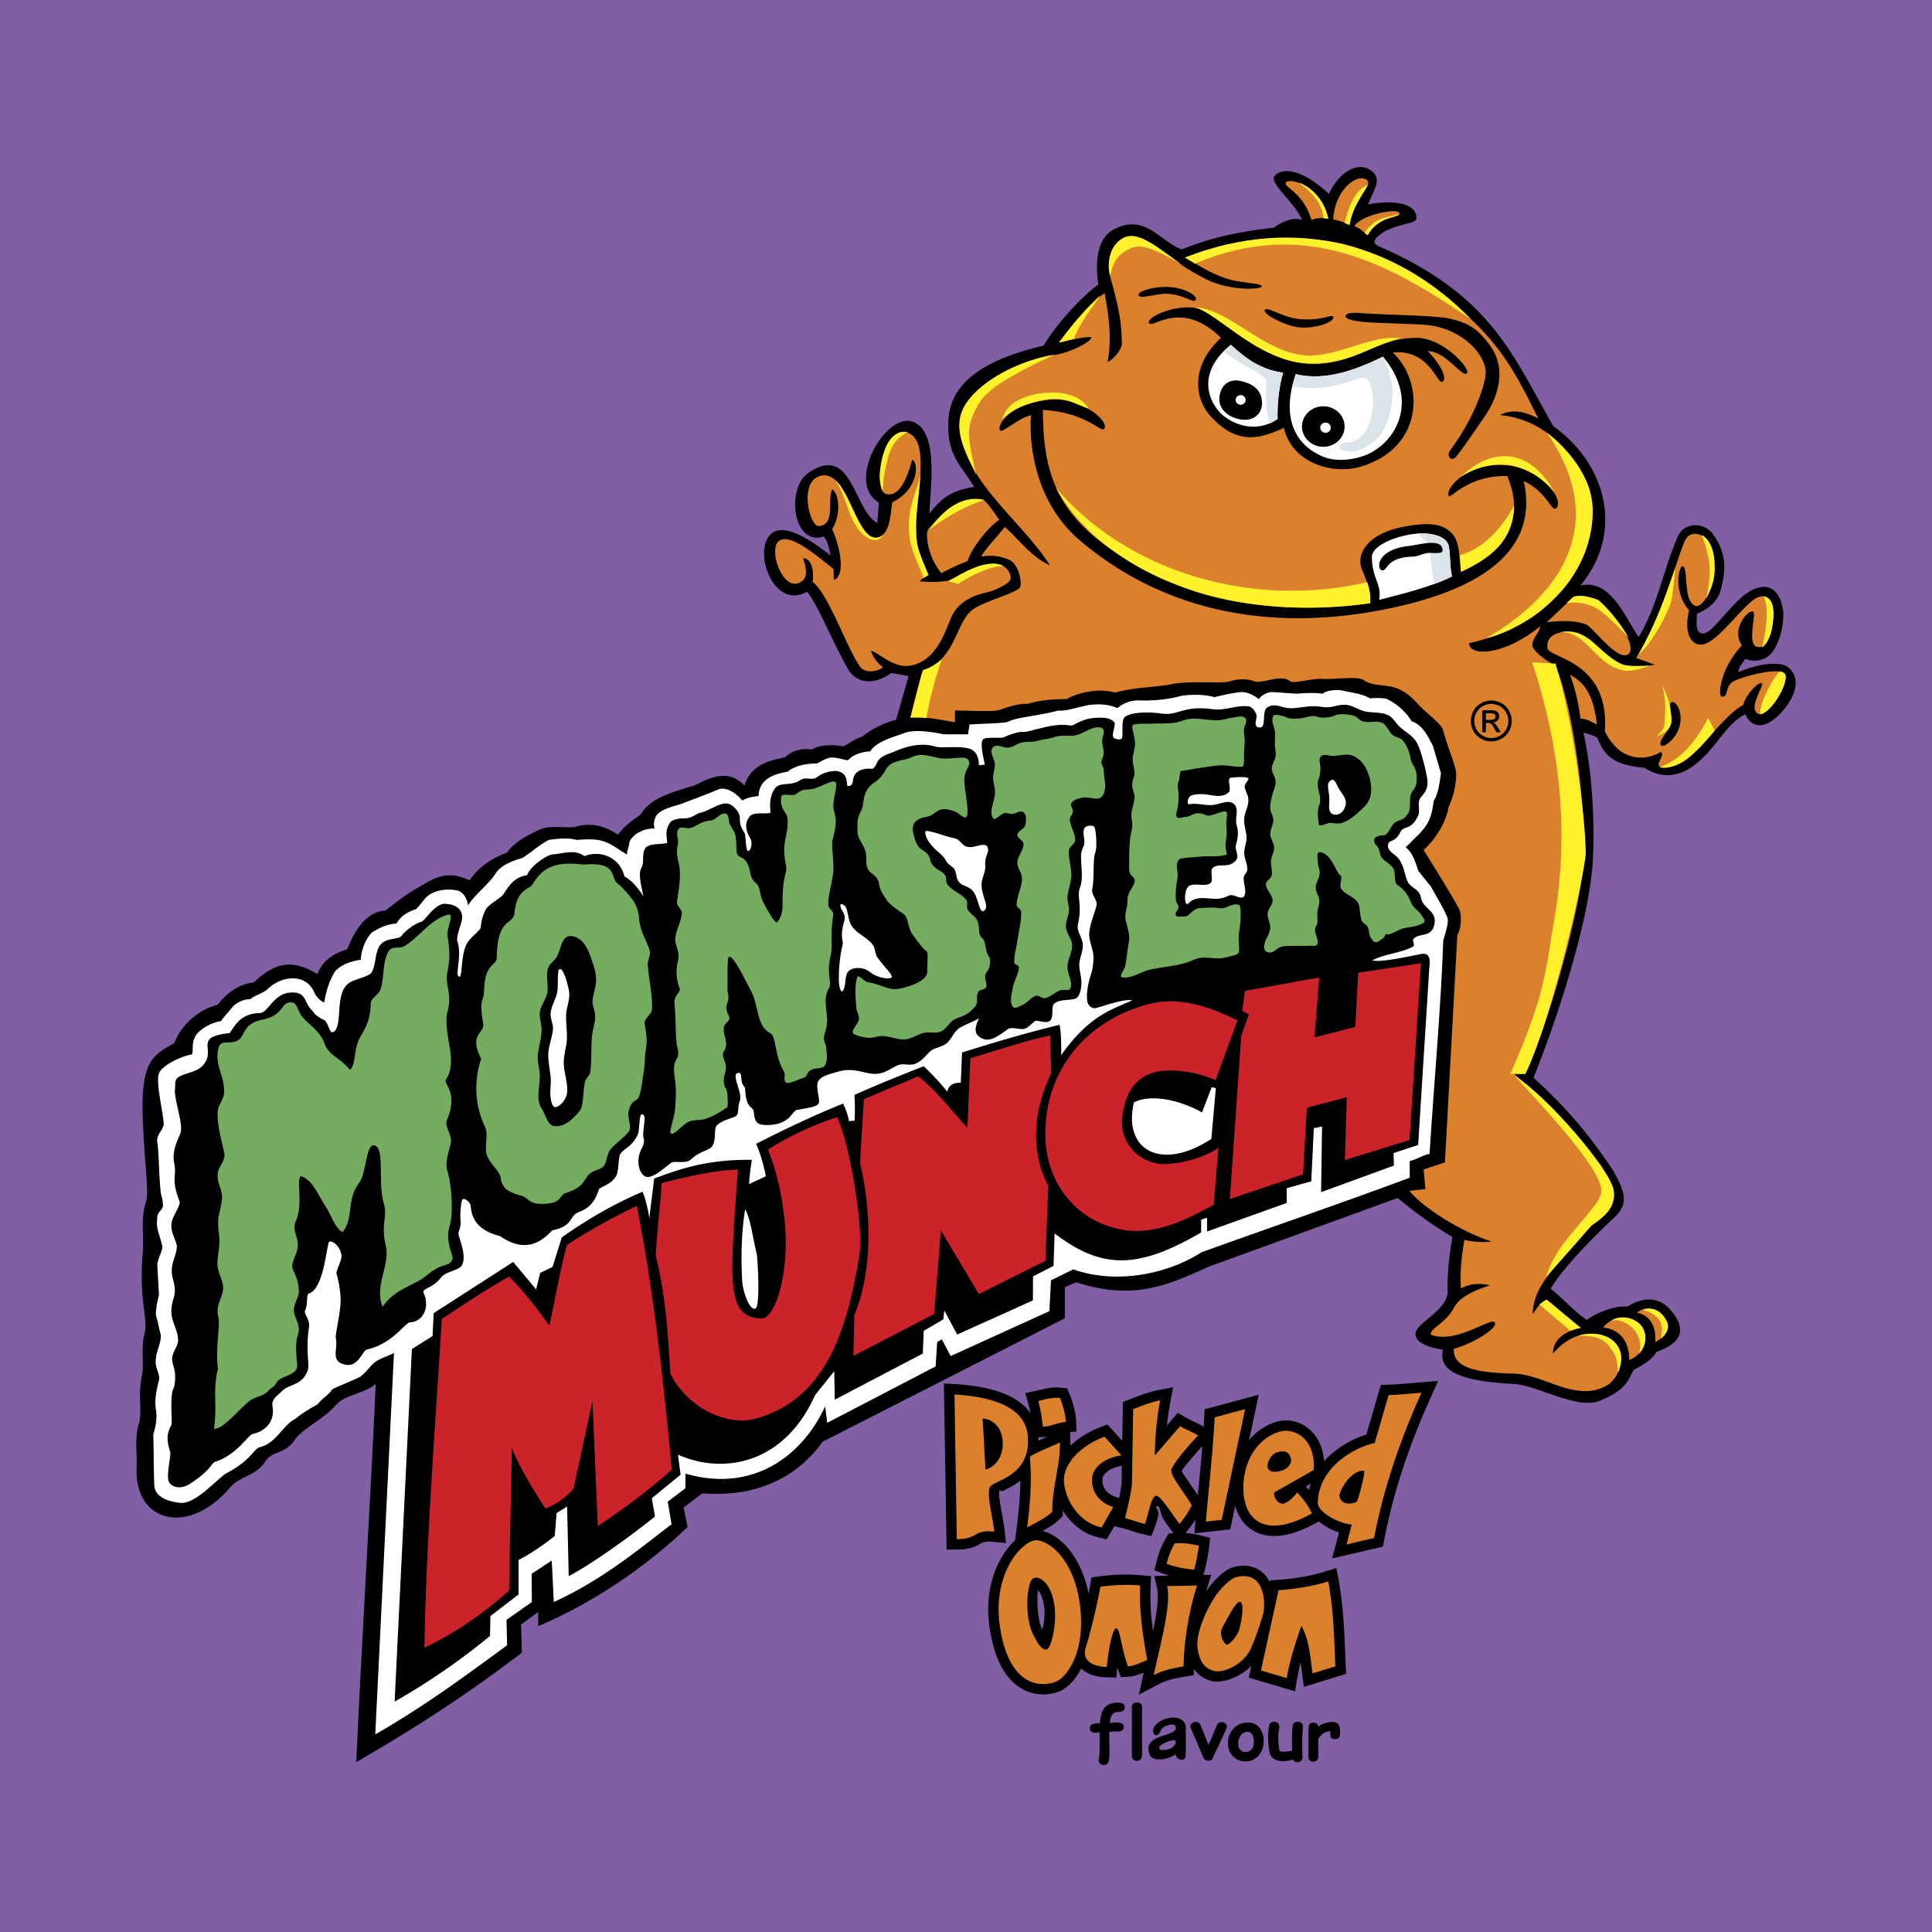 <svg xmlns="http://www.w3.org/2000/svg" width="2500" height="2500" viewBox="0 0 192.756 192.756"><path fill-rule="evenodd" clip-rule="evenodd" fill="#805fa4" d="M0 0h192.756v192.756H0V0z"/><path d="M130.787 148.013l-.502.285c.107.123.213.244.312.365a6.67 6.67 0 0 1 .168-.59l.022-.06zm-10.83-3.733a11.07 11.07 0 0 0-.129.141c-.207.224-.365.398-.469.518-.697.803-1.389 1.641-1.467 1.816-.004.066.486.776.988 1.503.215.314.434.63.629.933.029-.306.061-.62.09-.936.126-1.315.251-2.631.358-3.975zm-8.029 1.963a3.56 3.56 0 0 0-.91.262c-.607.268-.988.655-1.023 1.022v.004l-.002.014h-.002a2.052 2.052 0 0 0 .055.606c.137.504.549.975 1.33 1.216l.279.087c.166-.771.281-1.469.254-1.901v-.08l.019-1.23zm-8.338-2.853c.006.117.01.232.012.346.299-.138.604-.271.881-.391a3.653 3.653 0 0 1-.402.033l-.491.012zm.394 19.18c.221-.761.256-1.314.215-2.1-.107-.903-.359-1.488-.635-1.821-.102.53-.094 1.572.045 2.567.064.452.164.937.371 1.348l.004.006c0 .003.002.006.004.009l-.004-.009zm23.502-4.95l.02-.002c.357-.025.586-.043.676-.052.246-.023.475-.05.688-.076 1.158-.146 2.334-.379 3.348-.699l1.109-.351.217 1.147c.023.13-.008-.054.016.079l-.002.001c.465 2.546.568 5.103.664 7.515.014.317.025.622.043 1.027l.035.795-.766.235-2.281.702-1.17.361-.156-1.218a30.735 30.735 0 0 0-.059-.468h-.002c.021.178-.027-.208-.064-.503l-.004-.027.004.027.064.503h.002l-.098-.758v.002l.02.152c-.008-.051-.014-.101-.02-.15a18.459 18.459 0 0 0-.373 1.721l-.188 1.16-1.123-.332-2.572-.76-.926-.273.205-.936.055-.247a5.627 5.627 0 0 1-.234.231l-.004-.003c-1.113 1.009-2.719 1.519-3.654 1.303-.848-.195-1.426-.622-1.83-1.216a.025.025 0 0 0-.008-.01l-.008.621-.844.148c-.484.086-.969.171-1.406.287a5.954 5.954 0 0 0-1.273.484l-1.953 1.035.463-2.162c.002-.011-.004.021.006-.024v-.007c-.467.192-.988.372-1.508.403l-.764.046-.266-.725c-.041-.11-.016-.037-.037-.099a8.406 8.406 0 0 1-.061-.169l-.004.056-.082.976-.977-.026a4.987 4.987 0 0 1-1.387-.22 2.91 2.91 0 0 1-1.141-.654c-.695 1.325-1.621 2.111-2.336 2.342-.279.09-.566.156-.857.195h-.004a4.26 4.26 0 0 1-3.145-.793c-.92-.673-1.729-1.79-2.275-3.491a14.652 14.652 0 0 1-.553-2.548l-.002-.023a11.275 11.275 0 0 1 .142-3.976c.434-1.992 1.404-3.548 2.426-4.497l.182-1.413c.264-2.062.342-3.513.352-4.544-.592.465-1.229.775-1.748 1.027-.232.113-.273-.213-.34-.007l-.004.008-.002-.001c-.1.334.076 1.307.252 2.278.105.583.211 1.167.266 1.667l.135 1.26-1.262-.124c-.807-.079-1.035.05-1.287.191-.48.271-1.004.565-2.346.577l-1.027.008-.017-1.027-.234-14.439-.018-1.106 1.101.055.032.002h.008c.627.039 1.245.103 1.852.189.598.087 1.146.194 1.646.322 1.867.48 3.217 1.268 3.994 2.387a9.194 9.194 0 0 0-.215-.941l-.297-1.056 1.074-.234c.156-.034.26-.059.369-.084.658-.155 1.297-.306 2.111-.226l.625.062.232.581c.02.045-.016-.046.021.051l.002-.001c.02.053.059.152.117.313.045.127.086.246.119.349.207.631.387 1.379.402 2.045l.023.974-.627.056.02 1.026c0 .112 0 .224-.002.336.752-.72 1.762-1.374 3.037-1.867l.666-.257.475.523 1.008 1.112.053-3.181.014-.693.646-.253c.457-.18.916-.358 1.389-.521.49-.167.982-.312 1.479-.409l1.498-.295-.285 1.499-.004.015v.005c-.053.277-.096.526-.133.748-.039.259-.078.516-.111.77-.035.262-.066.524-.094.787.156-.183.332-.386.529-.615l.557-.647.742.425c.307.176.57.305.834.432.334.162.67.323.982.503l.029.018c.02-.325.039-.65.055-.979l.037-.753.732-.197c.506-.138 1.014-.274 1.52-.41l1.52-.409 1.625-.438-.348 1.646-.609 2.878a5.708 5.708 0 0 1 2.604-1.786 3.399 3.399 0 0 1 1.326-.169 3.605 3.605 0 0 1 1.965.785c.568.453 1.041 1.1 1.32 1.938.137.408.229.857.262 1.347 1.275-1.438 3.029-2.307 4.221-2.671.213-.721.377-1.284.541-1.854.264-.912.527-1.819.693-2.375l.217-.724.754-.016.059-.002h.004c.615-.016 1.584-.1 2.434-.172.221-.02.434-.037.717-.061l1.748-.14-.725 1.599a72.34 72.34 0 0 0-2.639 6.648 58.033 58.033 0 0 0-2.025 7.62l-.127.658-.652.154-.023.005c-.908.213-1.816.427-2.725.638l-1.67.39.438-1.659.121-.454.129-.494a6.14 6.14 0 0 1-2.016-1.087l-.184.104c-.887.493-1.676.832-2.377 1.043-1.383.418-2.492.373-3.367.057-.938-.34-1.578-.98-1.986-1.711a4.48 4.48 0 0 1-.367-.868v-.004l-.002-.005-.053-.18-.342 1.619-.156.734-.746.082-.791.087v.001c.074-.009.111-.012 0 0-.143.017-.264.029-.787.087l-1.25.137.105-1.248.002-.027.008-.096c-.246.385-.52.757-.809 1.104l-.197.236c.578.048 1.148.154 1.576.262l.889.222-.109.901c-.051.426-.117.853-.201 1.276-.082.421-.18.844-.293 1.267l-.072.265.791-.015-.344 1.064c.004-.01-.023.08-.123.393l-.062.194h.004c.092-.138.188-.272.283-.398l-.002-.002c.096-.126.203-.26.318-.396l.004.001c.611-.721 1.389-1.392 2.043-1.6l.006-.001h.004a3.613 3.613 0 0 1 1.115-.168c.078 0 .178.008.295.02a2.848 2.848 0 0 1 1.543.633l.004.004.01.008v.004c.195.167.365.363.512.582.078.117.148.241.213.373l.035-.161.771-.055zm-11.056-.409l.26-.006a9.68 9.68 0 0 1-.65-.212l-.875-.317.225-.897c-.008.03-.02.095-.002.018l.004-.021v-.002l-.002.001v-.001c.004-.011.002-.009.002 0a9.658 9.658 0 0 1 .228-.785c.213-.62.473-1.144.701-1.532l.268-.453.477-.047-.219-.299-.025-.033c-.297-.403-.449-.62-.602-.835-.537-.757-.447-1.562-.75-1.524-.35.045.223.438.096.919-.117.444-.234.891-.373 1.244l-.33.83-.867-.204a13.225 13.225 0 0 1-1.074-.316c-.303-.097-.604-.194-.914-.267l-.842-.198c-.561.978-.08.138-.365.635l-.377.662-.738-.16-.01-.002-.004-.005a5.112 5.112 0 0 1-.984-.322 5.467 5.467 0 0 1-.898-.506 6.13 6.13 0 0 1-1.762-1.895v.124l.008.437-.287.288c-.43.459-1.074.85-1.725 1.207.684.182 1.516.64 2.275 1.44.941.992 1.854 2.552 2.309 4.819.068-.342.125-.636.16-.857l.125-.758.762-.1.031-.004c.211-.027.408-.051.59-.07.33-.033.537-.055.598-.059a17.692 17.692 0 0 1 2.986.013l.982.095-.045.977a22.988 22.988 0 0 0 .123 3.559c.035.311.072.621.115.933.363-1.739.613-3.349.41-4.251l-.277-1.234 1.262-.029z"/><path d="M154.969 42.522c-4.08-7.18-6.279-13.135-17.395-17.943-.436-.188-.721-.507 0-1.091 1.547-1.25 3.713-1.054 3.742-1.715.07-1.583-2.605-1.858-4.83-1.365.551-1.385 1.291-2.35.588-3.133-1.166-1.3-3.314-.483-4.488 2.075-2.58-2.407-4.479-2.685-5.369-1.868-.783.717 1.959 2.639 2.693 4.47-.832-.372-2.236.269-2.781.756-3.938.441-6.586 1.098-9.236 2.183-2.234-.857-3.643-3.648-6.775-2.001-1.805.949-1.834 3.645-1.533 5.503-1.676 1.168-4.281 4.054-5.457 6.08-7.373 1.74-9.441 4.551-9.522 7.723-.087 3.401 1.37 4.301 2.592 6.38-2.204.362-3.19 1.012-4.463 2.663-.019-1.85 1.131-8.365-1.773-9.199-2.672-.765-6.62 6.121-3.274 8.107l-.156 2.027c-2.39-1.253-2.474-7.93-6.813-5.048-2.387 1.584-1.58 7.435 1.469 6.389.205.282.481.711.667 1.907-3.028-2.433-5.129-3.143-6.08-2.001-1.616 1.941.562 7.463 3.742 5.613 1.026 1.147 2.612 5.206 4.15 7.808.697 1.178 2.345 1.678 4.269.299l1.715.312-1.248 4.365c-1.163.265-2.54.96-3.345 1.656-.832.259-1.376.734-1.922.995-.955-.183-2.269-.222-3.151.312-.955-.169-1.982.09-2.651.78-2.067.363-3.489 1.011-4.054 2.806-1.59-1.646-3.326-.858-4.988 0-2.208.636-4.494 1.296-5.359 2.891-.903.604-1.647 1.163-2.28 2.026-1.382-.987-2.93-1.242-4.36-.754-1.559.052-2.545-.246-3.747.371-.967.496-2.189 1.064-2.962 2.169-1.39.467-2.852 1.434-3.742 2.76-2.483-1.204-3.884.036-5.301.825-.987.551-1.968 1.312-3.06 2.183-2.093.121-3.184 2.247-3.846 3.872-1.755.538-2.508 1.363-2.975 2.472-2.326-1.417-4.079-1.333-6.333.826-1.494.175-2.631.994-3.624 2.241-1.8.422-3.614 1.959-4.327 3.84-2.275 1.206-3.395 1.976-3.118 7.951.221 4.763.618 6.919.312 7.854-.555 1.688-.208 3.215-.312 4.931-.449 5.075.574 6.706.156 8.287-.4 1.517.009 2.982-.253 4.159-.448 2.007.064 3.53-.299 4.728-.464 1.528-.156 2.99-.228 4.34-.297 5.615 5.226 6.955 9.354 2.026.895-1.068 2.52-1.096 3.43-2.494.808-1.241 1.915-.677 2.962-2.182.861-1.238 2.918-2.073 4.138-3.516.876-1.035 2.885-1.136 3.969-2.098-.572 12.627-1.37 25.105-1.941 37.732 6.113-3.538 11.093-6.775 16.525-10.918l-.085-2.815 1.715-1.242v1.407c5.57-2.363 10.762-5.934 14.896-9.883l-.387-1.951 1.862-1.417c4.375.377 8.976-.909 11.989-5.14l24.179-12.321v-3.118l1.162-.469c5.83 1.898 9.316.17 13.182-1.558l18.863-6.86c1.518 1.271 3.412 2.693 5.457 3.889-.307 1.898-.539 3.648-.469 5.621-.264 1.881-3.17 2.93-3.213 4.054-.031.856 1.354 1.397 2.746 1.569-.561 2.299 2.127 3.17 7.082 3.425 2.301.118 6.244 2.559 8.49 1.7 2.764-1.056 2.975-2.266 3.443-3.099.779-.42 1.861-.992 2.262-1.79 1.828-.653 3.574-1.83 1.328-4.301-.729-.801-2.125-1.537-4.209-.23-1.275-.112-3.08.604-4.053 1.322-1.125-.709-2.326-2.097-3.602-3.108 1.027-1.786 3.715-4.629 6.1-6.868 1.488-1.315 1.691-2.25.082-4.999-2.605-3.915-5.057-6.623-7.887-9.179 2.91-7.303 5.656-16.399 5.922-21.795.186-3.761-.053-8.538-.936-12.644.357.119.957.235 1.395.542.738 2.039 2.008 2.729 4.668 2.97 3.734 2.371 6.438-1.568 7.812-3.308.717-.906 1.455-1.611 2.264-2.049.822 1.861 2.641 1.255 4.137-.831 1.258-1.756 1.07-3.069.148-3.834-.854-.707-3.307-.275-4.982.487-.006-.457.434-.955.713-1.33.656.275 1.609.274 2.34-.319 1.039-.846 1.635-3.395 1.379-4.735-.49-2.584-2.18-2.399-3.41-1.611-1.797 1.15-3.568 4.098-4.5 4.13-.883.031-.664-1.188-.648-1.986 1.322-.482 2.117-1.401 2.371-2.346.562-2.078.557-3.697-.738-5.534-.922-1.308-2.934-1.254-3.561.22-1.543 3.632-1.947 6.725-3.881 10.006-1.352-1.908-2.742-5.819-5.811-5.153 4.572-5.526 2.318-12.361-2.717-15.886z" fill-rule="evenodd" clip-rule="evenodd"/><path d="M140.648 117.5v-1.662c.701-.162 1.283-.564 1.986-.728.432-7.187 1.105-14.072 1.357-21.258.221-.757.564-1.815.426-2.27-.299-.846-1.08-2.053-1.621-3.08l-1.297-1.621c-.299-.925-.537-1.79-1.26-2.352.379-.325.877-.89 1.256-1.215 1.059-1.134 1.332-1.726 1.545-3.404.525-.858.566-1.837.729-2.756l-.811-2.756c-.582-1.112-1.104-2.104-2.107-2.432-.744-1.179-1.789-1.936-2.594-2.27a6.958 6.958 0 0 0-1.58-.019c-.725-.438-1.51-.515-2.717-.772-.596-.14-1.551-.038-2.025.305-.865-.121-1.789-.06-2.594 0-.918-.054-1.475-.108-2.395-.162-.443-.025-1.131.312-1.334.709-.689-.512-1.318-.782-1.949-.69-.938.102-1.754.325-2.51.486-1.068-.308-2.318-.254-3.266-.14-1.291.397-3.064.511-4.113.467-1.137-.048-1.84.41-2.307.766-.918-.422-1.959-.422-2.877-.302-1.307.283-2.311.626-3.012.547-1.76.499-4.361.696-5.033 1.135-.814.168-2.533.156-3.831.264 0 .324-.121.648-.121.973h-2.432c-1.404-.295-2.87-.47-3.853-.162-.918.378-2.863.817-3.48 1.859-.864.057-1.668.296-2.231.896-.648-.107-1.236-.337-1.764-.264-.499.096-.938.372-1.316.588-1.033-.031-2.307.239-2.917.811-1.637.268-2.851.836-2.918 2.432-.54.048-1.141.156-1.621.445-.568-.687-1.606-1.446-2.432-1.094-1.124.48-2.485.973-3.729 1.459-.864.258-1.97.515-2.413 1.135-.241.433-.301.864-.181 1.297-1.341-.051-2.32.804-2.515 1.357 0 .432-.241.804-.242 1.236-.816-.492-1.513-1.045-2.27-1.297-.797-.296-1.837-.229-2.756-.162-.858-.241-1.958-.121-2.756 0-.864.42-1.79 1.262-2.654 1.802-.825.245-2.052.632-2.658 1.523-.563.973-2.091 2.126-2.774 3.22-.022-.667-.528-1.456-1.154-1.52-.798-.146-2.018-.111-2.877.588-.485.433-.67.864-1.157 1.297-.763.251-1.465.624-1.926 1.418-.846.105-1.45.271-2.477.919-.845.903-1.086 2.167-1.087 2.708-.925.129-1.871.441-2.536 1.115-.512.725-.963 2.054-1.113 3.141-.293-.065-.713-.476-.931-.848-.773-2.066-3.208-1.891-4.68-.524-.455.475-1.331.646-1.786 1.06-.598-.019-1.195.262-1.673.663-.39.508-.901 1.014-1.232 1.52-1.063.129-2.429.982-2.647 1.715-.265.432-.106 1.225-.25 1.596-1.224.221-3.056 1.165-3.312 1.932-.325.977.563 4.43.483 5.104-.082.569-.829 1.076-.609 1.826.162 1.566.143 3.195.305 4.762.035.486.251.852.226 1.398.099.492-.648.685-.55 1.357-.2.919.324 1.838.486 2.757.08.467-.505 1.297-.486 1.944l.162 2.918c-.162.702-.323 1.345-.305 2.047.216.596.312 1.37.467 1.845.14.857-.505 1.775-.486 2.756-.066.593.41 1.188.343 1.782-.234.974-.469 1.944-.343 2.918.14.611.099 1.523-.245 2.556.055 1.566.034 3.54.102 5.063.06 1.347 1.656 1.679 2.575 1.784 1.464.167 3.474-2.153 4.517-2.897 2.691-1.395 2.766-2.499 3.487-2.676 1.595-.388 2.317-2.261 3.506-2.816.563-.486 1.367-.972 2.232-1.459.438-.593 1.058-.887 1.436-1.481.919-.451 1.837-.781 2.756-1.233.696-.46 1.212-1.465 1.968-1.744.379-.217 1.059-.433 1.437-.649l-1.866 38.055c4.968-2.863 8.668-5.605 13.153-8.893l-.061-2.533 2.53-1.784-.019-2.818 2.006-1.316.203 4.135c4.682-2.123 8.277-5.093 11.751-7.759l-.384-2.251 1.765-1.337v-1.461c6.82 1.969 11.708-1.856 13.941-6.709l.204 1.643 10.819-5.632.156-2.437.462-.256.885 1.66 9.845-4.479.162-3.08 2.232-1.094c4.16 1.506 9.287.538 12.783-1.699 6.868-2.482 13.972-4.901 20.774-7.441z" fill-rule="evenodd" clip-rule="evenodd" fill="#fff"/><path d="M125.984 72.43c.238-.539-.023-1.567.48-1.871.814-.488 1.48.144 2.428.104.625-.025 1.311-.174 1.936-.196.809-.028 1.148.093 1.471.098.854.013 1.252-.336 2.1-.231.508.063 1.191.484 1.688.618.73.197 1.717.06 2.396.398.58.291.775.848 1.275 1.263.494.412 1.17.828 1.527 1.364.428.641.918 2.637 1.084 3.546.211 1.162-.23 1.552-.643 2.069-.367.46.006 1.269-.244 1.801-.715 1.521-1.449.943-1.768 1.618-.561 1.189-1.211.638-1.232 1.383-.02.601.818.87 1.135 1.38.498.8.533 1.452.77 2.067.24.626.795.695 1.193 1.234.18.242.191.654.336.918.418.763 1.439 1.041 1.193 2.229-.277 1.34-1.412.83-2.049 1.415-.244.226.199.643-.09.808-1.098.623-2.922.741-4.053 1.374.695.221 3.246-.308 4.801-.624.76-.154 1.043.219.883 1.374l-1.113 17.663-2.453.812.035 1.247-7.262 2.65.092-6.54-.82.16-.252 5.301-2.453.687v1.472l-7.949 2.846v-1.374l-.588.197v1.274c-6.338 3.691-9.887 3.689-14.621.098l-.105 3.239-2.047 1.045-.014 2.401-7.549 3.4-1.289-2.396-.098.883-1.95 1.144-.098 2.269-8.784 4.6-.048-2.846-1.915 2.391c-3.085 6.902-9.167 7.952-13.681 5.938l.266 1.996-2.874 2.355.316 1.815c-1.138.951-5.622 4.376-8.606 5.957l-.162-6.945-1.045.651-.189 2.292c-.936.75-2.394 1.778-3.609 2.389v3.437l-2.805 2.158-.041 1.984a67.566 67.566 0 0 1-9.519 6.553l1.725-35.179 2.061-1.297.112-2.285 7.935-5.104 2.284 2.733.407-1.64 1.233-.603.925-2.944c2.442-1.731 5.258-3.374 8.061-4.557.262.618.551 1.768.672 2.665.131-1.21.347-2.757.477-3.968 3.295-1.281 5.999-1.918 9.743-1.878-.088.654-.234 1.589-.267 2.438.556-.326 1.112-.485 1.668-.812-.219-1.103-.523-2.233-.967-3.224 2.911-1.477 5.766-2.842 8.677-4.011.281.562.487 1.179.589 1.768.196-.066.364-.018.561-.084.033-.851.037-1.729-.015-2.552 2.229-.999 4.711-1.999 6.912-2.86.842.822 1.626 1.617 2.355 2.552.088-.716.822-.982 1.332-.883.066-1.013.075-2.028.14-3.042 3.299-1.033 6.401-1.954 9.729-2.762.154.884.17 1.963.154 3.041 2.803-4.008 5.129-4.577 7.094-5.479-.939-.217-3.535.854-3.828.784-.514-.124-.664-.533-.688-.882-.047-.757.133-1.705.365-2.398.197-.593.26-1.051.281-1.724.025-.827-.482-1.684-.422-2.509.072-.981.637-2.229.729-2.761.096-.54-.547-1.062-.434-1.598.23-1.096.043-3.046.309-3.659.193-.45.094-2.225-.113-2.593-.283-.174-.922-.099-1.021.266-.143.519.141 1.047.014 1.57-.154.375-.365.776-.295 1.375 0 .948.223 1.986-.111 2.874-.35.925.25 1.746-.211 3.686-.152.644.459 1.344.49 2.005.035.736-.35 1.308-.35 2.047 0 .548.242 1.332.209 1.879-.035.6-.15 1.111-.461 1.387-.354.314-1.713.062-2.258.591-.338.328.016 1.385-.449 1.723-.352.257-.943-.028-1.4-.027-.393.262-.738.718-1.15.813-.354.082-1.199-.183-1.514-.028-.432.211-1.416 1.192-2.299 1.093-.375-.042-.91-.359-.996-.757-.09-.427.086-.889.324-1.374-.453.299-1.473.655-2.006 1.009-.422.28-.743.97-1.066 1.332-.475.535-1.374.588-1.779.939-.49.425-.69.871-1.472 1.247-.486.236-1.166-.011-1.626.114-.561.152-1.167.695-1.894.854-1.43.311-2.4-.762-4.416-.112-.626.2-1.431.354-1.767.854-.373.558.228 1.882 0 2.284-.211.375-1.438.475-2.158.632-.521.112-.598 1.388-2.748 1.499-1.233.066-1.455-.271-1.542-1.247-.062-.712-.786-.239-.869-2.326-.01-.252-.211-.319-.304-.606-.156-.478.042-1.176-.48-.992-.287.103-.158.599-.028 1.038.151.509.45 1.293.28 1.739-.268.699-.054 1.239-.364 1.484-.287.227-1.462.418-1.962.996-.286.328-.001 1.47-.449 2.06-.309.406-1.257.467-2.131 1.318-.375.365-1.389.17-1.766.238-.407.074-1.952 1.813-2.776 1.429-.512-.239-.877-1.291-.547-2.299.203-.619.558-.924.392-1.526-.195-.712.455-2.498-.21-2.355-.254.055-.169 1.621-.392 2.061-.582 1.145-1.146 1.187-1.683 1.822-.272.323-.153 1.806-.477 2.298-.495.757-1.027.805-1.682 1.262-.326 1.029-.829 1.857-1.964 2.271-1.132.416-.454 1.365-2.705 1.851-.814.839-2.445 2.491-5.2.573-2.159-.549-2.827-1.662-2.931-2.97-.033-.425-.607-.88-.827-.687-.114.102-.264 1.334-.195 2.041.091.906-.295 1.085-.184 1.519.131.515.848 2.269.281 3.07-.319.45-1.583.58-2.005 1.122-.89 1.14-1.842 1.064-1.794 1.542.229.491.264.81.265 1.162.004.731-.459 1.74-1.569 1.794-.545.027-1.754 2.15-4.29 2.707-.56.122-.875 1.967-2.424 1.47-1.236-.396-.486-1.582-.716-2.549-.096-.402.473-2.531.476-3.842 0-.734-.17-1.807-.406-2.621-.082-.282.523-1.332.491-1.767-.071-.971-.901-1.589-1.219-1.429-.255.127-.512 4.704-2.019 5.157-.322.097-.067.971-.393 1.709-.151.346.509.883.393 1.628-.375 2.413.113 3.793-.155 4.415-.64 1.493-1.7 1.206-2.551 1.99-.359.426-1.076.744-.938 1.529.287 1.641-.913 2.541-1.977 2.746-.439.085-1.578 2.081-3.701 2.763-.505.162-.315.765-2.607 2.243-.984.635-1.909.208-2.076-.292-.218-.659.169-2.115.169-2.835-.248-.915-.511-1.715.099-2.748.139-.235-.188-2.796.196-3.63.257-.558.194-1.599.113-1.92-.101-.392-.29-.858-.211-1.263.146-.738.578-1.072.574-1.71-.006-.952-.697-1.878-.672-2.858.035-1.445.648-1.458.167-3.168-.436-1.553.413-2.263.38-3.407-.212-.786-.729-1.526-.478-2.44.183-.667.892-1.58.743-1.962-.881-2.258-.254-2.474-.518-3.742-.217-1.046.111-1.88.589-2.973.366-.839-.543-3.15-.533-4.388.098-.459-.119-1.012.435-1.318.909-.5 2.182-.44 2.72-1.669.579-1.319-1.016-2.326 2.327-2.676.766-1.249 1.392-1.94 3.027-2.004.816-.032 1.329-1.986 3.113-2.048 1.5-.051 1.271.953 1.949 1.668.414.337.155.505 1.325 1.085.427.212.515 1.432.931 1.187.993-.586.042-3.97 1.613-4.92.713-.432 1.992-.607 2.229-1.079.431-.86.283-2.083.883-2.748.615-.681 1.797-.463 2.061-.841.308-.443 1.332-1.247 1.969-1.401.41-.1 1.334-1.861 2.419-1.796 1.509.092 1.819.988 1.599 1.781-.198.712-.542 1.581-.408 1.977.508 1.49-.344 3.475.211 3.519.286.022.124-2.328.771-3.365.431-.69 1.327-1.262 1.346-1.569a4.577 4.577 0 0 1 .464-1.711c.3-.573 1.149-.943 1.738-1.5.537-.803 1.074-1.804 2.425-1.99.274-.851 1.88-2.011 2.594-2.075 1.144-.103 2.177-.535 3.125.182 1.491-.629 3.516.034 3.995 2.019.514.284 1.168.849 1.878 1.977-.163-.981-.563-2.171-.182-2.859.307-.553.003-1.222.35-1.879.321-.606 1.693-.393 2.217-.589-.09-.884-.166-1.31.237-1.947.19-.302.548-.487 1.518-.503.787-.014 1.06-.448 1.553-.55.835-.172 1.984-1.085 2.76-.91.527.119 1.172.877 1.178 1.374.005.44-.013.844.447 1.505.176.253.111 1.75.352 1.831.308.104.478-.853.266-1.206-.711-1.184-.405-1.813-.083-2.229.405-.524 1.859-.17 2.061-.392.079-.088-.29-1.377.462-2.397.523-.709 1.557-.19 2.536-.841.592-.394 1.141.12 1.706-.322.683-.535 1.694-.628 1.954-.575.799.162.955.597 1.009 1.458.068.044.519.148.584-.546.076-.81.786-1.251 1.967-1.136.654-.589.165-1.04 1.85-1.598.404-.134 2.425-1.232 4.417-.618.533.165 2.317-.088 3.337.196.706.197.991.887.981 1.668.229-.033.373-.038.604-.07-.24-1.028-.533-2.38-.1-2.58.412-.188 1.738-.02 2.018-.154.355-.189 1.295-.533 1.785-.523.707.016 1.324-.298 1.582-.304 1.297-.345 2.312-.509 3.236-.336.449.084 1.156-.958 3.49-.757.277.024.918.252.941.561 0 .522-.336 1.122-.113 1.401.129.162.711.271.826.056.156-.285-.09-1.722.268-2.088.363-.37 1.734-.632 3.715-.365 1.688.228 2.139-.853 5.104-.435 1.17.166 2.357-.428 3.531-.294.369.042.648.441.785.785.146.364-.197.838 0 1.177.114.199.56.21.651.001z" fill-rule="evenodd" clip-rule="evenodd"/><path d="M29.11 100.011c-1.213-.059-.618 1.253-2.991 1.737-2.013.409-1.566 1.69-2.5 2.112-.768.346-1.576-.161-1.801.652-.47 1.694.547 2.65.547 4.41 0 .757-.633 1.309-.654 2.065-.035 1.213.307 2.479.652 3.96.218.938-.623 1.325-.654 2.287-.025.791.347 1.229.437 2.014.075.649-.356 1.893-.377 2.547-.032.976.174 1.475.107 2.451-.041.604-.24 1.512-.165 2.113.093.75.559 1.417.547 2.172-.015.926-.784 1.73-.486 2.825.242.892-.314 3.067-.026 5.219-.562 2.141-.032 3.798-.412 5.979.902.065 2.325-1.754 3.478-2.711.757-.627 1.4-.419 2.035-1.164.202-.235.467-.235.796-.804.364-.63 2.123-.628 2.009-1.729-.323-3.133.226-2.725.163-3.652-.043-.633-.491-1.157-.491-1.792 0-.688.518-1.27.491-1.956-.054-1.379-.691-1.981-.652-2.444.064-.752.496-1.203.552-1.955.063-.857-.579-1.662-.225-2.444.787-1.743.063-3.876.489-4.563 1.22.347 1.738 1.874 2.444 2.933.714 1.072.829 1.991 1.739 2.673 1.163-1.366.352-3.188 1.684-4.954.748-.989.665-4.317 1.681-3.637.815.547.184 3.784.761 5.698.423 1.403-.333 1.956.214 4.292.433 1.846-1.184 3.947-.33 6.035 1.264-1.851 3.068-2.04 4.354-3.1 1.83-1.506 2.145-.715 2.608-1.629.186-.367-.781-1.698-.274-3.317.396-1.268.197-4.177-.215-5.483-.279-.886.119-1.864.327-2.77.19-.832-.667-1.668-.381-2.335 1.179-2.748-.375-3.623-.107-4.022.717-1.068.532-2.388.325-3.585-.157-.911-.404-2.309-.16-3.2.503-1.842-.285-2.53-.003-3.971.298-1.516.195-2.337 0-3.585-.109-.7.742-2.278.052-2.119-1.662.383-2.84 2.197-4.289 3.096-.583.363-1.274-.04-1.634.544-.636 1.036-.417 2.653-.812 3.801-.215.627-.962.807-.98 1.469-.047 1.736-.532 2.353-1.136 3.476-.521.969-.367 2.63-.926 3.096-.98-1.23-2.132-1.428-2.556-2.663-.417-1.212-1.602-1.885-2.222-2.654-.416-.511-.485-1.393-1.033-1.418zm29.135-13.748c-3.059-.393-4.169.434-5.129 1.982-.321.518-1.547.427-1.779 2.792-.135 1.384-1.709.338-1.78 4.535-.014.832-1.196.469-1.256 3.245-.027 1.222-.556.648-.072 3.435-.004.885-1.448.97-.223 3.381-.77 2.298-.609 4.716.393 6.812.36.755-.101 1.981.169 2.775.241.705.795 1.183 1.197 1.812.403.632-.019.719.653 1.529.271.327 1.173.629 1.584.734.812.209.693.951 2.506.799 1.605-.135 1.259-.846 1.956-1.073 2.074-.681 1.647-1.397 2.512-2.022.392-.282.998-.309 1.289-.699.327-.438.249-1.188.7-1.694.592-.664 1.26-1.044 1.779-1.728.324-.425-.212-1.462 0-2.127.55-1.715.955.014 1.335-2.859.124-.935.247-1.329.262-2.27.019-1.151.403-1.336-.027-3.455-.108-.534.705-.921.733-1.466.079-1.503-.337-2.996-.419-4.5-.022-.42.308-.916.203-1.322-.183-.71-.627-1.419-.843-2.12-.38-1.229-.063-1.392-.608-2.556-.263-.563-1.388-1.805-1.892-2.168-.551-.691-.028-2.065-3.243-1.772zm-1.02 7.165c-1.282-.317-1.205 1.359-1.74 2.123-.353.503-.734.64-.856 1.244-.143.704.095 1.534-.026 2.243-.118.688-.621 1.21-.732 1.9-.088.549.179 1.303.163 1.86-.026.94-.326 1.691-.382 2.63-.029.51.146 1.104.19 1.613.103 1.157-.455 2.574.192 3.541.442.663.578 1.728 1.326 1.776 1.022.067 1.803-.715 2.471-1.522.42-.507.311-1.976.536-2.91.093-.385.494-.62.537-1.014.128-1.175.062-2.336.154-3.515.056-.708.363-1.408.319-2.119-.031-.508-.331-1.045-.251-1.549.185-1.172.614-1.802.097-3.388-.385-1.178-.794-2.615-1.998-2.913zm15.158-12.256c-.559-.106-.909.623-1.475.685-1.082.117-1.364.587-2.075.759-.38.092-.891-.221-1.129.09-.336.44.034 1.006-.075 1.55-.051.253-.199.732.061 1.738.312 1.203.053 2.657-.143 3.933-.079.52.537.743.474 1.266-.111.942-.549 1.494-.649 2.438-.072.677.539 1.33.25 2.359-.239.85-.1 1.942.195 2.64.138.325-.621.709-.527 1.519.138 1.183.099 2.878.21 3.883.052.472.155.558.167 1.032.02.82-.653.526-.338 2.533.156.999.113 1.959.022 3.1-.064.795-.629 2.27-.422 2.392.361.212 1.102-.872 1.799-1.173.522-.227 1.172-.111 1.707-.302 1.295-.464 1.677-.914 2.098-1.093.145-.356.058-.771.047-1.173-.029-1.04-.371-.583-.363-1.624.003-.442.241-.873.212-1.316-.039-.585-.498-1.06-.206-1.504.542-.825-.095-1.614-.007-2.361.074-.622.771-.623.496-1.187-.643-1.308.254-1.129-.135-2.494.029-1.272-.01-1.706.039-2.973.062-1.604 1.68 1.778 2.339 3.034.745 1.421.53 3.457 1.888 4.154.624.32.401 2.146 1.347 3.782.236.409-.07.874.209 1.135.244.229 1.392-.362 1.799-.466.425-.109.168-.624.979-.88.316-.1.992-.009 1.157-.396.268-.632.142-1.057.098-1.739-.021-.34-.226-.549-.226-.889 0-.562.286-.877.316-1.707.024-.653-.17-1.483-.143-2.136.054-1.269.559-.951.407-2.035-.291-2.08.247-2.059.192-3.689-.035-1.035-.01-1.413.146-2.807.048-.422-.473-.562-.482-.985-.025-1.061.413-2.274.497-3.331.08-1.007-.219-2.667-.075-3.166.719-2.5-.007-2.441.089-3.61.066-.795.461-1.975.175-2.145-.333-.199-1.351.454-2.115.67-.738.208-.972-.12-1.778.534-.353.286-1.441-.164-1.495.287-.158 1.319.584 1.467.634 2.21.109 1.651-.625 2.261-.197 4.389.256 1.277-.287.781-.302 3.804-.004.774.049 1.311-.522 2.098-.184.252-.991-1.194-1.404-2-.288-.563-.259-.962-.477-1.556-.146-.399-.627-.382-.813-1.356-.396-2.074-1.28-1.195-1.363-2.158-.06-.683-.01-.934-.111-1.544-.065-.389-.416-.83-.579-1.188-.163-.359-.036-.958-.423-1.031zm24.059.307c.254-.291-.1-2.29-.204-3.139-.2-1.628.76-1.874.382-2.504-.339-.568-1.924.078-3.18-.252-2.229-.584-2.093-.03-3.165.188-2.031.413-1.599.834-2.434 1.786-.682.776-1.512.663-1.735 2.653-.123 1.101-.667.683-.545 2.859.032.561.538 1.167.732 1.693.264.711-.022 1.28.308 1.964.223.461.965.583 1.101 1.445.104.664.374 1.029.741 1.591.322.492 1.008.955 1.567 1.319.743.483.446 1.329 1.068 2.197.353.491 1.089 1.498 1.362 1.627.205.097.063 1.118.07 2.057.007.871-1.706 1.479-2.808 1.679-1.095.2-1.648-.417-3.121-.647-.333-.052-.955-.829-1.054-.508-.302.98-.146 2.053-.093 3.078.014.275.321.845.266 1.113-.119.573-.972 1.243-.453 1.513.281.146.815.31 1.418.349.455.031.878-.176 1.334-.176.76 0 1.499.375 2.257.34.705-.033 1.355-.577 2.053-.676.508-.073 1.146.099 1.604-.131.521-.26.787-.882 1.291-1.17.632-.362 1.161-.245 2.066-1.283.385-.438.084-.878.299-1.418.152-.382.662-.184.826-.56.113-.259-.152-.806-.107-1.083.096-.575.551-.535.486-1.641-.018-.29-.199-.374-.291-.649-.129-.389-.156-.844-.293-1.231-.088-.251-.35-.321-.42-.578-.152-.561-.035-.883-.26-1.418-.189-.447-.713-.705-.967-1.119-.16-.262.061-.715-.13-.956-.513-.649-1.371-.891-1.884-1.539-.191-.242-.062-.666-.229-.924-.19-.296-.54-.438-.826-.644-.89-.641-.516-1.044-.96-1.511-.296-.31-.654-.396-.901-.746-.217-.309-.341-.697-.428-1.063-.085-.359-.169-.603-.084-.961.082-.354.336-.549.657-.718.345-.181.712-.14 1.063-.308.377-.179.713-.551 1.124-.62.483-.081.875.056 1.339.209.364.121.908.802 1.158.513zm13.523-8.814c-.645-.37-1.602.347-2.361.615-.654.231-1.258.06-1.945.154-.443.06-.863.258-1.309.308-.58.065-1 .273-1.494.263-1.379-.027-1.467.458-2.174.571-.582.093-1.26-.44-1.639.012-.396.472.25 1.164.219 1.781-.02.396-.189.853-.178 1.251.016.479.172.874.189 1.352.033.875-.621 1.833-.23 2.615.207.414.725-.37 1.178-.461.203-.041.539.086.746.077.387-.017.861-.41 1.152-.154.33.291.271.885.154 1.308-.105.385-.736.523-.77.923-.029.368.615.553.615.923 0 .648-.586 1.198-.615 1.846-.023.559.473 1.055.463 1.615-.018.89-.52 1.725-.539 2.615-.006.278.455.416.461.692.021.982-.252 1.95-.385 2.923-.098.719-.35 1.43-.307 2.153.012.218.475.245.461.462-.043.72-.504 1.363-.615 2.076-.096.607-.342 1.334 0 1.847.203.305.744-.075 1.076-.23.451-.21.752-.71 1.23-.847.305-.086.613.301.924.23.537-.119.949-.566 1.461-.77.342-.134.965.119 1.076-.23.223-.689-.332-1.429-.307-2.153.025-.733.49-1.42.461-2.153-.023-.624-.559-1.147-.615-1.769-.049-.571.279-1.12.309-1.692.021-.438-.184-.87-.154-1.308.049-.728.361-1.425.385-2.154.027-.849-.322-1.694-.23-2.538.041-.389.605-.609.615-1 .018-.69-.482-1.312-.539-2-.023-.299.281-.547.307-.846.027-.285-.311-.607-.152-.846.223-.334.686-.451 1.076-.539.652-.146 1.59.375 2-.153.537-.689.174-1.742.154-2.615-.006-.268-.23-.502-.23-.769 0-.292.221-.554.23-.846.016-.413-.129-.818-.154-1.23-.026-.437.379-1.092 0-1.309zm14.017 3.798c.152-.052.135-.797.135-1.183 0-.488.047-.827.07-1.314.027-.518-.23-1.052.055-1.657.121-.254.125-.585-.029-.698-.352-.259-.816-.063-1.248-.012-.416.05-.934.235-1.35.26-.844.051-1.902-.216-2.744-.148-.727.06-1.105.338-1.83.415-.738.078-1.486.05-2.23.077-.666.024-1.699-.061-1.822.195-.104.213.238 1.066.252 1.75.012.577-.221 1.04-.234 1.617-.012.398.178.963.189 1.36.014.417-.201.371-.23 1.231-.014.417.264.814.23 1.23-.045.559-.268 1.058-.314 1.616-.031.391.096.762.084 1.154-.014.472-.18.884-.219 1.355a21.062 21.062 0 0 0-.088 2.26c.008.386-.051.79.076 1.154.09.257.516.464.48.733-.084.625-.51.906-.67 1.516-.104.396-.027.774-.131 1.171-.113.441-.205.971-.082 1.396.145.502.283.989.326 1.491.035.438-.098.873-.154 1.308-.072.539-.127 1.082-.23 1.616-.076.39-.701 1.091-.309 1.154.947.146 1.836-.56 2.77-.77.889-.201 1.797-.291 2.691-.462.312-.06.619-.142.924-.231.387-.115.959-.418 1.359-.473.941-.127 1.727.197 2.639-.065.434-.125 1.125-.218 1.232-.461.127-.294-.023-1.021.004-1.539.025-.453.096-.856.148-1.307.076-.637.098-1.86-.117-1.924-.691-.203-1.113.31-1.711.337-.6.028-.15-.162-2.254-.006-.631.047-1.047.826-1.379.823-.402-.003-.828.089-.939-.089-.172-.275.248-.51.248-.834 0-.229-.221-.447-.248-.674-.078-.636.008-1.439.117-2.07.172-.989-.254-1.333.131-1.948.17-.272 1.281-.254 1.904-.326.51-.058.967-.071 1.48-.059.512.013 1.068-.057 1.391-.159.115-.036-.084-.526-.084-.917 0-.393.1-.733.113-1.125.01-.287-.018-.708-.037-.994-.031-.46.188-1.115 0-1.237-.297-.192-1.082.32-1.762.373-.342.026-.453-.273-1.178-.23-.348.02-.77.366-1.117.366-.391.001-.715.216-.865.018-.201-.266.027-.61.076-.94a8.54 8.54 0 0 0 .084-1.048c.021-.66-.15-1.148-.07-1.337.256-.613.129-1.269.371-1.295.746-.083 1.334-.241 2.002-.319.639-.076 1.277-.207 1.922-.231.743-.028 1.778.244 2.172.106zm3.028-4.973c-.197.517.113.934.184 1.483.059.431-.012.872 0 1.307.014.385.127.771.078 1.153-.055.426-.385.801-.385 1.231 0 .455.385.853.385 1.308 0 .528-.281 1.02-.385 1.539-.076.38-.18.766-.154 1.153.027.397.309.756.309 1.154 0 .473-.32.912-.309 1.385.014.479.385.906.385 1.384 0 .528-.273.778-.318 1.306-.033.386.162 1.005.088 1.387-.086.45-.596.539-.582.997.016.493.658 1.048.658 1.541 0 .538-.447.791-.492 1.328-.037.461.295.979.262 1.44-.049.704-.74 1.377-.592 2.067.08.378.635.531 1.053.187.24-.196.506-.384.814-.418.865-.096 1.777-.027 2.648-.067.26-.011.686.095.768-.154.156-.468-.23-.968-.23-1.461 0-.22.201-.399.23-.615.049-.356-.014-.719 0-1.077.014-.309.23-.882.211-1.189-.031-.518-.391-.821-.363-1.338.023-.479.332-.843.385-1.319.051-.459-.193-.756-.178-1.217.01-.262-.156-.843.088-.936.287-.111.777.216.979.451.441.514.678 1.125 1.033 1.702.057.092.213.124.23.231.064.405-.211.879 0 1.231.301.501.953.682 1.385 1.076.162.148.332.325.385.538.131.525.09 1.079.287 1.582.105.272.404.324.559.572.195.316.121.753.309 1.076.109.191.254.451.471.485.309.048.562-.251.824-.42.156-.101.146-.44.32-.372.357.142 1.02-.379 1.537-.538.738-.226 1.539-.165 2.164-.615.225-.161-.084-.541-.24-.769-.285-.421-.861-.764-1-1.154-.326-.92-.811-1.444-1.395-1.846-.383-.263-.154-1.217-.387-1.617-.338-.58-1.205-.793-1.328-1.451-.205-1.091-.604-.761-.604-1.403 0-.287.357-.382.637-.451.248-.062.332.056.535-.101.301-.229.52-.784.771-1.065.426-.475.949-.177 1.461-1.065.299-.515.09-1.191.23-1.769.145-.583.621-.593.615-1.692-.004-1.191-.477-1.274-.594-1.922-.121-.673-.354-1.321-.779-1.846-.273-.338-.768-.32-1.088-.615-.34-.312-.547-.965-.969-1.154-.656-.294-1.262.042-1.953-.154-.35-.099-.529-.461-.879-.559a4.244 4.244 0 0 0-1.582-.133c-.242.024-.455.188-.693.231-.328.06-.666.091-.998.077-.264-.012-.51-.164-.771-.154-.441.016-.865.188-1.307.23-.357.034-.723.057-1.076 0-.297-.047-.418-.192-.715-.241-.327-.055-.813-.246-.932.065zm4.773 3.978c-.285.325-.018.762-.041 1.194-.061 1.154-.277 1.031-.27 1.564.004.492.201.941.24 1.431.072.864-.42.532-.141 2.571.045.333.727-.079 1.061-.112.555-.055.867.241 1.705-.195.496-.258.965-.667 1.365-1.037.352-.326.652-.599.875-1.04.389-.773.227-1.893-.084-2.7-.297-.777-.684-1.334-1.428-1.706-.625-.312-1.398-.019-2.098-.025-.385-.003-.928-.238-1.184.055z" fill-rule="evenodd" clip-rule="evenodd" fill="#74ad5f"/><path d="M50.791 158.693c-2.547 2.278-5.318 4.202-8.452 5.702.2-10.891 1.073-21.848 1.743-32.804 2.237-1.478 4.338-2.886 6.709-4.227 1.61 1.632 2.684 3.062 4.025 4.896.581-2.684 1.028-5.366 1.744-8.05a60.496 60.496 0 0 1 6.977-3.892c1.701 8.766 2.595 16.86 3.488 26.297-2.056 1.879-4.65 3.825-7.379 5.636l-.537-12.477c-.626 2.951-1.252 5.769-1.878 8.72a6.753 6.753 0 0 1-2.817 2.013c-1.23-1.878-2.595-4.161-3.355-6.038-.045 4.563-.224 9.663-.268 14.224zm22.832-41.996c-2.538.068-5.077.705-7.615 1.342-.134 2.415-.458 4.831-.592 7.245 1.024 3.937 1.226 8.062 1.476 11.808 1.914 3.657 5.91 5.211 8.587 4.427 6.708-1.962 8.936-8.192 10.276-16.367.4-2.443-.852-10.643-2.226-13.686-2.275.699-4.931 1.967-6.921 3.235 1.006 2.41 1.452 4.927 1.688 7.229.484 4.715-.859 9.707-2.375 9.621-3.435-.195-3.145-3.294-2.298-14.854zm31.152-13.384c-1.865.348-5.248 1.453-7.967 2.276-.095 2.307-.189 4.616-.285 6.923-1.645-1.707-3.003-3.699-4.932-5.121l-5.406 2.276-.379 6.354c.474 1.928 1.896 9.264-.569 15.176l-.095 4.079 8.062-4.173.665-8.348 3.794 6.355a20534.7 20534.7 0 0 1 6.639-3.32c.096-2.435.189-5.058.285-7.493-1.234-2.276-2.086-6.259.283-11.192.032-1.231-.126-2.559-.095-3.792zm16.504 4.458l2.182-5.976c-2.719-1.327-5.658-2.333-8.441-1.707-6.275 1.41-10.896 6.483-10.719 13.374.131 5.027 3.582 8.749 8.156 9.295 3.562.426 7.178-1.802 8.633-2.56l.475-5.692c-1.582 1.169-4.549 1.769-5.881 1.613-2.199-.258-3.959-2.226-3.727-4.553.357-3.597 2.367-4.974 5.434-4.743 1.293.097 2.498.349 3.888.949zm10.338-10.244l-7.398 1.327-.283 1.993c.223.125.443.252.664.378l-.76 2.088-1.137 16.314 7.303-2.467c.127-2.213.254-4.428.379-6.641l3.984-1.043c-.062 2.088-.127 4.174-.189 6.261 2.15-.664 4.299-1.329 6.449-1.991.379-5.883.758-11.764 1.139-17.644l-6.262.949-.283 5.406c-1.359.348-2.719.695-4.078 1.044l.472-5.974z" fill-rule="evenodd" clip-rule="evenodd" fill="#cc2229"/><path d="M55.821 96.688c-.265.11-.091 1.523-.227 2.301-.122.694-.571 1.312-.65 2.01-.081.708.292 1.074.22 1.783-.068.675-.434 1.619-.461 2.299-.033.82.165 1.61.241 2.426.062.687-.118 1.391 0 2.07.064.373.161.952.532.875.39-.081.98-.694 1.081-1.289.175-1.037-.312-2.084-.312-3.136 0-.778.273-1.552.312-2.328.041-.829-.105-1.635-.075-2.463.028-.774.423-1.542.295-2.307-.139-.834-.581-2.398-.956-2.241zM74.346 120.64c-.315 1.794-.462 4.347-.296 7.216.06 1.033.794 3.08 1.361 2.662.308-.228.319-2.708.118-5.266-.474-2.03-.651-3.648-1.183-4.612zM121.305 108.567l-.449 5.059c-4.961 3.269-8.852 1.17-7.727-3.649 1.693-.832 4.439-.295 6.795 1.007l.971-2.527.41.11z" fill-rule="evenodd" clip-rule="evenodd" fill="#fff"/><path d="M138.549 139.187c-.467 1.558-.936 3.234-1.402 4.794-1.539.272-5.576 2.125-5.672 5.962-.02.844 1.91 2.028 3.391 2.164-.174.663-.35 1.324-.525 1.986.916-.213 1.832-.428 2.748-.643 1.053-5.475 2.865-10.366 4.736-14.498-.975.078-2.36.215-3.276.235zm-2.471 7.541c.211.008-.584 3.037-.717 3.098-.973.45-1.713.021-1.723-.643-.007-.393 1.069-2.503 2.44-2.455zm-5.014-.059c.234-3.078-1.914-4.332-3.506-3.8-3.078 1.03-4.014 4.802-3.273 7.25.502 1.664 2.299 3.273 6.605.877-.352-.779-.818-1.384-1.461-2.105-.391.507-1.135 1.264-1.639 1.111-.393-.12-.779-.741-.643-1.111l3.917-2.222zm-2.279-1.169c-.154-.464-.371-.854-1.309-.619-.562.142-1.002.827-1.016 1.361-.014.479.449.821 1.549.427.524-.188.923-.729.776-1.169zm-4.558-4.911c-1.014.272-2.027.545-3.041.819-.174 3.468-.584 6.938-.877 10.405l1.58-.175c.777-3.682 1.558-7.367 2.338-11.049zm-11.168 0l-.117 6.898c.061.896-.35 2.553-.701 3.977.664.155 1.326.428 1.988.584.369-.936.598-2.74 1.111-2.807.406-.051 1.434 1.58 2.338 2.807a9.467 9.467 0 0 0 1.229-1.871c-.701-1.207-2.115-2.886-2.047-3.508.049-.449 1.695-2.475 2.689-3.449-.643-.37-1.17-.565-1.812-.935l-2.514 2.923c0-1.599.176-3.663.525-5.496-.896.177-1.793.525-2.689.877zm-1.168 4.619l-1.695-1.871c-2.924 1.131-4.209 3.129-4.033 4.619.254 2.176 1.791 4.015 3.74 4.442.389-.683.779-1.364 1.17-2.046-1.637-.507-2.219-1.772-2.105-2.922.1-1.034 1.247-2.009 2.923-2.222zm-6.139-1.286c-.527.233-2.514 1.052-2.982 1.403-.039.662.332 2.201-.291 7.073.836-.468 1.967-.994 2.514-1.579-.04-2.416.798-4.597.759-6.897zm-2.164-4.151c.254.896.332 1.616.469 2.571.779-.02 1.383-.39 2.279-.468-.02-.799-.33-1.773-.584-2.397-.781-.076-1.443.137-2.164.294zm-8.36-.644l.234 14.44c2.241-.02 1.559-.975 3.741-.76-.156-1.461-.748-3.532-.467-4.385.248-.754 4.18-.997 3.801-5.203-.228-2.515-2.826-3.818-7.309-4.092zm2.807 2.397c.117 1.773.174 3.313.291 5.086.877-.195 1.893-1.263 1.695-2.981-.152-1.341-1.05-2.046-1.986-2.105zm5.203 12.161c-1.588.287-4.146 3.585-3.508 8.361.725 5.435 3.369 6.471 5.494 5.787 1.135-.365 3.006-2.781 2.574-7.249-.519-5.349-3.54-7.084-4.56-6.899zm-.234 3.859c-.605.543-.764 3.879.059 5.495.27.528.756 1.595 1.344 1.521.484-.062 1.02-2.533.818-4.21-.307-2.571-1.698-3.276-2.221-2.806zm6.781.76c-.195 1.188-.912 4.365-1.461 6.079-.387 1.209.564 1.891 2.104 1.931.117-1.385.527-3.829.936-3.859.396-.028.488 1.948 1.17 3.8.643-.038 1.402-.428 1.93-.643-.469-2.533-.82-4.892-.703-7.425-1.208-.118-2.65-.06-3.976.117zm7.424-4.326a7.638 7.638 0 0 0-.816 2.046c.857.312 1.83.507 2.746.584.215-.799.371-1.597.469-2.396-.626-.157-1.598-.313-2.399-.234zm-.76 4.268c.43 1.909-.719 5.922-1.344 8.885.994-.525 1.988-.702 2.98-.877.039-2.688.605-5.788 1.346-8.067-.993.018-1.988.038-2.982.059zm6.842-.879c-.641.204-1.562 1.175-2.105 1.988-.764 1.146-1.932 3.605-1.695 5.145.17 1.112.564 1.961 1.695 2.222.918.212 2.877-.683 3.566-2.162.508-1.09.881-2.241 1.229-3.391.295-.979.16-2.79-.701-3.508-.587-.488-1.374-.488-1.989-.294zm.35 2.456c-.426.085-1.203 1.701-1.695 2.573-.27.479-.078 1.305.41 1.694.428 0 1.158-1.03 1.285-1.52.285-1.094.547-2.856 0-2.747zm3.918-1.168l-1.754 8.008 2.572.76c.254-1.578.857-3.508 1.461-5.203.721 1.248.857 2.729 1.111 4.736l2.279-.702c-.117-2.707-.176-5.651-.701-8.477-1.48.469-3.312.761-4.968.878z" fill-rule="evenodd" clip-rule="evenodd" fill="#db812e"/><path d="M110.729 171.895c.328-.027.562-.042.705-.042.459 0 .689.15.689.452 0 .312-.246.459-.732.446a7.249 7.249 0 0 0-.705.03c-.01.25-.014.569-.008.956.01.556.016.873.016.951 0 .43-.029.771-.086 1.025-.057.251-.217.378-.484.378a.546.546 0 0 1-.361-.128.406.406 0 0 1-.15-.321c0-.032.002-.061.008-.088.059-.339.088-.656.088-.952v-1.768a3.65 3.65 0 0 0-.242.027 1.845 1.845 0 0 1-.215.018.552.552 0 0 1-.371-.125.42.42 0 0 1-.146-.338c0-.218.119-.362.359-.43.109-.032.322-.052.645-.061.002-.042.018-.177.047-.399.068-.526.217-.917.447-1.174.283-.32.721-.481 1.311-.481.447 0 .672.154.672.464 0 .307-.209.46-.625.46-.297 0-.512.1-.646.3-.102.149-.17.38-.203.696l-.013.104zm3.216 3.11c0 .449-.17.674-.508.674a.519.519 0 0 1-.367-.136.458.458 0 0 1-.143-.346v-4.889c0-.138.053-.249.154-.337.1-.08.221-.119.365-.119.146 0 .264.041.359.124a.427.427 0 0 1 .139.332v4.697h.001zm1.471-1.889c-.293.111-.551-.502-.193-.925.461-.549 1.205-.856 1.92-.826.607.026 1.172.323 1.168 1.069-.004.932.016 1.865-.025 2.797-.023.537-.939.413-.996-.219-.926.68-2.346.701-2.578.072-.314-.854-.049-1.162.414-1.507.625-.468 2.191-.576 2.188-1.168-.002-.578-.789-.313-1.119-.146-.582.299-.299.669-.779.853zm1.873.608c-.068-.225-.637-.022-.852.072-.271.122-.865.348-.777.633.084.271.703.164.973.072.467-.158.734-.52.656-.777zm3.752 1.541a.417.417 0 0 1-.15.288.479.479 0 0 1-.328.114c-.246 0-.424-.124-.527-.367a205.53 205.53 0 0 0-1.219-2.851.496.496 0 0 1-.047-.2c0-.129.053-.236.16-.324s.229-.133.367-.133c.211 0 .361.093.451.279.141.287.412.953.818 2.002.129-.268.309-.672.539-1.217.068-.182.174-.435.32-.76a.486.486 0 0 1 .455-.283c.139 0 .26.044.367.131a.401.401 0 0 1 .158.325c0 .085-.197.552-.596 1.399a47.716 47.716 0 0 1-.768 1.597zm3.207.469c-.453 0-.846-.149-1.17-.449-.359-.329-.547-.765-.564-1.312a2.087 2.087 0 0 1 .447-1.392c.371-.482.891-.722 1.557-.722.488 0 .881.188 1.17.564.26.34.391.762.391 1.264 0 .547-.152 1.014-.457 1.399-.343.432-.8.648-1.374.648zm.221-2.942c-.301-.002-.539.13-.713.396a1.407 1.407 0 0 0-.221.785c0 .282.082.5.25.651.133.118.287.18.463.18a.82.82 0 0 0 .557-.209c.178-.163.273-.383.287-.662.031-.757-.176-1.137-.623-1.141zm5.451.691l.004.713.004.714c0 .05.004.123.012.222.01.097.014.171.014.219a.413.413 0 0 1-.15.328.54.54 0 0 1-.365.129.468.468 0 0 1-.447-.266 2.871 2.871 0 0 1-.975.167c-.348 0-.643-.069-.879-.21a.977.977 0 0 1-.479-.707 9.821 9.821 0 0 1-.143-1.572c0-.305.035-.652.109-1.043.049-.265.215-.398.496-.398.143 0 .264.042.365.129.1.085.15.194.15.324 0 .104-.018.264-.053.485-.035.22-.053.387-.053.502 0 .329.012.617.035.866.023.245.059.448.104.61.062.025.121.047.18.061a.7.7 0 0 0 .166.021c.273 0 .572-.038.898-.114 0-.181-.002-.388-.004-.617-.004-.277-.008-.475-.008-.595 0-.484.023-.899.07-1.251.035-.282.203-.422.5-.422.146 0 .27.044.373.131.104.088.15.197.143.33a42.672 42.672 0 0 1-.067 1.244zm3.779-.504c-.021.358-.191.538-.512.538-.309 0-.463-.152-.463-.458l-.02-.357c-.551.085-.947.357-1.184.815l.004 1.778a.433.433 0 0 1-.145.335.514.514 0 0 1-.365.132.443.443 0 0 1-.352-.142.45.45 0 0 1-.119-.325v-2.313c0-.074.004-.183.008-.327a8.27 8.27 0 0 0 .008-.327.47.47 0 0 1 .123-.332c.082-.088.199-.131.352-.131.271 0 .434.133.486.402a2.414 2.414 0 0 1 1.445-.467c.492 0 .736.312.736.939.002.12 0 .199-.002.24z" fill-rule="evenodd" clip-rule="evenodd"/><path d="M90.848 71.612c1.629-.148 3.067.242 4.428.439v-1.163c1.416 0 3.505.132 4.306-.021.889-.288 1.945-.688 2.945-.643 1.357-.4 2.549-.466 3.906-.476.801-.511 3.051-1.189 4.797-.643 1.896-.518 3.291-.479 5.299-.774 2.066-.508 5.303-.069 6.199-.354.604-.223 1.709-.334 2.592.056 1.18 0 2.523-.742 3.43-.056.344.261 2.225-.328 3.244-.243.889.075 3.424-.29 3.992.086 1.674 1.107 3.148-.247 5.516 2.459.641.733 2.314 1.921 2.48 2.572.408 1.596 1.301 3.633 1.305 4.336.006 1.01-.256 2.243-.773 3.365-.213 1.416-1.264 3.167-2.48 4.25 1.24 2.008 2.348 3.739 3.496 5.799.312.56.322 1.876-.131 2.702-.414 7.556-.826 15.114-1.238 22.67l-2.127.709c.061.649.117 1.299.178 1.947-.531.061-1.062.119-1.596.179 1.211 1.537 4.869 3.966 8.195 5.06-.994.115-1.934.007-2.703-.157-.285 1.594-.459 3.243-.354 4.839.832-.457 1.832-.577 2.889-.31-1.682.549-3.004 1.161-3.598 2.258-.857 1.575-2.42 2.049-2.293 2.656 2.457.979 5.98-1.724 6.367-1.239.441.555-2.217 2.16-4.074 2.656-.109 2.051 2.678 2.383 6.021 2.479 3.084.089 6.195 2.95 9.322 1.139 1.457-.981 1.895-3.461.418-4.504-1.689-1.194-4.23-.67-5.844 1.361-.121-1.223 1.096-2.277 2.76-2.554-1.006-.768-2.398-2.038-3.402-2.805-.594.196-1.021.839-1.393 1.428.006-3.463 3.689-5.813 5.756-8.941 2.916-1.448 2.768-3.229 1.061-5.846-4.131-5.193-5.311-6.32-8.885-9.341l1.324.11c1.838-3.616 5.326-15.347 5.791-20.879.375-4.476-.881-15.495-2.824-19.873-.775-.314-2.277-1.409-2.268-2.004.012-.696.645-1.107.793-1.874-3.441 2.863-7.066 3.121-7.107 1.706 3.164-.704 5.891-2.129 7.33-3.371 1.309-1.13 2.359-2.204 3.115-3.491 1.973-3.084 2.455-7.007 1.166-9.508-.539-1.049-3.053-5.877-8.529-6.395 1.125-.57 2.25-.457 3.832.343-2.207-4.35-3.709-7.666-8.793-11.678-2.686-2.119-7.408-5.396-12.221-6.022-3.852-.501-9.289-.423-14.127 1.682 1.242.747 2.395 1.523 4.094 2.076 1.33.434 3.395.434 3.457.748.021.339-3.156.502-5.564-.702-2.58-1.29-3.967-2.646-6.07-3.904-2.543-1.47-4.109 1.284-3.434 3.858.486 1.864 1.102 3.792 1.1 6.515 0 .552-.943 1.642-1.416 1.771.438-2.415.105-4.561-.301-6.86-1.588 1.187-3.332 3.142-4.459 4.942 1.158-.274 2.221-.553 3.127-.554.07.457-1.994 1.495-3.504 1.764-5.408.962-9.874 4.228-9.626 7.191.46 5.511 5.948 9.1 9.019 13.823-1.826-.778-3.113-2.595-4.514-3.835-.768 1.004-1.729 1.93-2.379 2.972a4.72 4.72 0 0 1 2.795.308c1.006.446 1.287 2.238 1.125 2.703-.252.632-3.961 1.493-4.945 2.433-1.2 1.146-1.325 2.98-2.857 4.714-.35.396-1.26 1.137-2.025 1.456-.334 1.322-.86 3.065-1.116 4.46zm75.949-1.561c-.484.139.223 1.635-.162 2.411-.301.611-1.213 1.523-.924 1.888.258.326 1.607-.666 1.889-2.009.291-1.39-.401-2.406-.803-2.29zm-56.652-27.252c.66-.712-2.311-3.222-5.387-2.922-4.434.431-5.311 2.78-4.965 3.078.275.236 1.881-1.312 3.086-1.518-.162 1.394-.252 8.17 4.92 12.532 9.834 8.295 21.379 8.605 30.283 6.842 9.732-1.929 15.459-5.852 13.949-12.808 2.373 1.086 2.787 3.23 3.271 2.665.676-.788-1.123-3.513-4.545-4.207-4.449-.569-6.697 2.466-6.188 3.037.199.222 1.941-2.089 5.811-2.002 1.49 3.501.754 7.264-4.57 9.52-.254-1.185-.135-2.677-.76-3.554-1.014-1.418-2.895-1.311-5.078-.889-3.336.644-4.799 2.562-4.062 4.315.445 1.06.855 1.968.762 3.3-6.926 1.03-14.436.203-19.039-1.777-11.434-4.918-13.576-9.711-13.58-17.516 4.451.293 5.748 2.274 6.092 1.904zm4.498-10.556c-.373-.584 2.895-2.09 5.156-1.394 1.662.511 4.779 4.206 9.336 5.225 5.027 1.125 7.846-2.395 12.193-2.369 2.725.017 5.504 3.205 5.016 3.553-.533.372-2.043-2.183-3.9-2.229.973.952 2.084 2.665 1.463 3.065-.498.32-1.277-3.275-4.947-2.927 3.273 3.112 3.021 9.663-3.346 11.427-2.691.745-6.688-.372-7.523-3.901-2.184.975-4.59 1.91-7.385-1.254-1.361-1.54-2.113-4.738 1.115-7.734-3.997-3.9-6.803-.876-7.178-1.462zm19.607-.68c.039-.461 1.166-.36 1.746-.309 2.932.188 7.414.218 8.789.565 1.812.458 2.666 1.01 3.855 2.621 1.955 2.649.461 5.671-.463 7.041-.959 1.354-1.85 2.759-2.879 4.06-.465.588-1.059-.025-.615-.617 2.545-3.396 3.621-6.903 3.545-7.914-.129-1.747-2.488-4.44-6.373-4.625-2.225-.106-5.068-.186-5.754-.257-.462-.047-1.88-.22-1.851-.565zm-8.068-.617c.168-.437 1.762.704 3.34.874 2.396.258 3.355-.547 3.496-.206.201.498-1.91 1.262-3.547 1.028-1.364-.195-3.446-1.292-3.289-1.696zm-12.592-1.49c-.131-.394 1.555-.897 3.033-.822 1.557.079 2.914.87 2.672 1.285-.213.365-1.094-.495-2.785-.609-.99-.066-2.776.58-2.92.146zm52.113 45.561c-1.67.97-3.074.495-3.82.055-.641-.376-1.492-1.404-1.766-2.147.484-7.014-5.578-7.251-5.723-8.25-.219-1.505 1.578-1.83 2.824-1.561 1.855.4 2.834 2.627 4.758 3.195.936.278 2.006.224 3.121 0l-1.859-.669c2.381-3.815 3.301-7.546 4.758-11.446.449-1.203 1.303-.979 1.859-.743.906.384 1.182 2.162 1.195 3.493.02 1.567-1.148 3.697-1.854 3.513-1.365-.355-.672-4.031-1.35-3.959-.367.039-.902 2.622.668 4.385-.492 2.231.133 3.198.908 3.404 1.432.379 3.543-2.762 5.336-4.295.643-.548 1.258-.639 1.635-.297.709.638.518 2.554.225 3.568-.191.653-.594 1.492-1.348 1.264-.992-.302-.012-3.347-.361-3.494-.561-.234-2.225 1.846-1.115 3.345-2.26 2.449-2.398 5.109-2.008 5.128.684.034.283-.771.982-1.404.512-.463 4.607-1.606 5.262-.899.691.746-1.672 4.462-2.602 4.014-1.115-.538.666-2.886.344-3.044-.393-.193-1.76 1.397-1.83 2.152-1.684.816-4.414 4.615-5.873 5.575-.791.521-2.176.954-2.498.579-.333-.392.575-1.141.132-1.462zm-8.752-15.422c-.85.816-1.77 1.667-2.621 2.483 1.254-.139 2.732-.234 3.932.241.688.271 3.301 3.944 4.279 2.863.85-1.046-2.328-4.935-3.244-5.346-.568-.255-1.529-.518-2.346-.241zm-.32 7.724c.576 1.486.91 3.134 1.045 4.379.549 0 1.098.281 1.646.603-.361-3.456-1.607-4.381-2.691-4.982zm-69.728-2.418c.151.618.636 1.273 1.195 1.669-.609.482-1.78.598-2.241 0-1.285-1.667-3.153-7.265-4.781-8.519.149-1.073-.084-2.335-.947-2.364.475 1.452.323 2.071-.273 2.4-1.76.973-3.108-3.056-2.261-3.998 1.015-1.127 3.767 1.249 5.565 2.677.027.507.007.595.033 1.102 1.257-.457.541-3.554-.168-5.083.905-1.388.706-3.565-.011-3.98-.479 1.227.343 3.538-1.318 3.681-.944.082-2.099-4.647.319-5.042 2.656-.432 3.392 6.721 5.602 6.161 1.225-.31 1.215-2.416 1.415-3.495 2.695-1.312 2.61-4.072 1.969-4.235-.441 1.693-1.242 3.768-2.584 3.41-1.451-.388-.249-6.912 2.081-6.137 2.554.85.64 6.697.96 10.138-.035 1.461.524 2.588 1.194 4.124a2.34 2.34 0 0 0-.898.585c.923.09 1.772.107 2.881-.062 2.813-1.402 3.737-1.642 4.585-1.687.645-.034 1.703.538 1.6 1.521-.047.454-1.592 1.139-2.16 1.28-.701.175-2.908.584-3.761 2.561-.577 1.336-1.464 4.364-4.081 4.801-1.581.265-2.783-1.017-3.915-1.508zm12.796-13.027c-.51-.749-1.02-1.498-1.529-1.967-2.487-.53-4.662 1.748-5.682 3.184-.052 1.707.708 3.225 1.436 4.089.864-.458 1.759-.885 2.591-1.187.499-1.434 2.155-3.495 3.184-4.119zm60.258 80.563c1.77.253 2.562 1.426 2.598 3.25 1.59-.651 2.021-2.303 1.193-3.412-.615-.823-2.492-1.427-3.791.162zm3.357-1.463c1.443.254 1.912 1.535 1.84 2.925 1.408-.759 1.516-1.679.867-2.491-.523-.848-1.804-1.155-2.707-.434z" fill-rule="evenodd" clip-rule="evenodd" fill="#db812e"/><path d="M97.219 89.116c.393.667.535 2.05.941 1.765.621-.433-.186-1.317-.23-2.537-.025-.732.418-1.306.373-1.929-.084-1.167.467-1.293.217-1.918-.135-.34-.748-.182-1.1-.082-1.55.437-1.344-.651-2.266-.801-.783-.126-2.856-.983-2.847-.611.014.663.532 1.25.997 1.723.384.389.771.544 1.155 1.277.124.236.662.505.783.742.244.478.11.866.453 1.277.384.461 1.065.31 1.524 1.094zM83.85 90.287c-.078.467.611.827.393 1.57-.502 1.708-.059 1.972-.179 2.434-.247.948-.417 2.469-.368 3.688.014.323.176 1.146.376.892.43-.543.106-1.637.666-2.046.567-.416 1.511-.299 2.051.153.75.628 2.067.771 2.182.503.102-.239-.967-1.254-1.449-1.987-.246-.376-.186-.917-.469-1.267-.676-.833-1.5-.99-2.105-1.875-.284-.416-.337-1.374-.548-1.831-.09-.198-.514-.449-.55-.234zM124.465 77.595c-.426-.116-1.086-.071-1.648 0-.494.062.131 1.172-.256 1.484-1.012.815-2.139-.185-3.682.276-.369.11-.562.952-.184.878.629-.123 1.475.118 2.189.092.77-.029 1.625-.614 2.215-.119.592.497.047 1.437.293 2.17.223.658.092 1.274-.09 1.979-.141.537.521 1.087-.156 1.648-.744.615-1.543.089-2.135.577-.361.299.121 1.26-.256 1.54-.557.411-1.693-.132-2.199.339-.488.455-.395 2.165.039 1.656.48-.566 1.293-.548 2.078-.475.742.069 1.158.078 1.949-.293.445-.21 1.166.47 1.484.092.336-.401-.061-1.319-.027-1.843.021-.347.385-.55.375-.897-.018-.566-.305-1.037-.32-1.603-.012-.479.238-1.014.238-1.493 0-.641-.305-1.305-.238-1.942.074-.701.42-1.137.42-1.841 0-.457-.291-.843-.373-1.292-.068-.367.645-.835.284-.933z" fill-rule="evenodd" clip-rule="evenodd" fill="#fff"/><path d="M105.355 48.69c4.34 7.774 15.99 13.636 31.357 11.489.014-.73-.025-1.361-.311-2.091-11.559 2.654-23.872-1.022-31.046-9.398zM105.631 34.185c1.203-1.582 2.658-3.354 4.178-4.747-.887 1.329-2.152 2.911-2.658 4.367a562.3 562.3 0 0 1-1.52.38zM105.189 35.387c-4.369.72-8.771 3.491-9.368 6.14-.489 2.168.823 4.051 1.583 5.886-.802-3.46-.975-4.488-.316-6.012.799-1.853 1.412-2.87 8.101-6.014z" fill-rule="evenodd" clip-rule="evenodd" fill="#fff22d"/><path d="M108.605 40.767c-.314-.696-1.795-1.965-4.809-1.519-2.842.421-3.588 1.73-3.799 2.595.951-.971 2.377-1.633 4.305-1.962 2.028-.347 2.954.464 4.303.886zM90.568 43.109c-1.519-.232-2.312 1.238-2.659 3.101-.223 1.196-.189 2.025.189 2.848-.02-1.372.247-2.37.507-3.418.311-1.251 1.056-2.109 1.963-2.531zM92.15 57.666c-.505-1.413-1.278-2.746-1.426-4.24-.278-2.825.709-4.093 1.11-6.14-.105 2.363-.739 5.005-.317 7.089.246.961.709 1.983 1.109 2.975-.189.105-.286.211-.476.316zM98.205 49.884c-.945-.271-1.996-.049-2.838.406-1.344.724-2.011 1.791-2.891 2.687 2.639-1.887 4.334-2.666 5.729-3.093zM100.133 56.475c-1.74-.862-4.243.811-5.527 1.521l1.014.253c1.403-.946 3.314-1.791 4.513-1.774zM83.339 47.91c1.654 1.288 2.595 7.116 4.8 5.453-.701 1.044-1.82.368-2.556-.629-1.045-1.417-1.161-3.27-2.244-4.824zM92.083 66.851c-.452 1.536-.801 3.201-1.252 4.738.572 0 1.016-.026 1.588.051.358-1.984.87-3.89 1.536-5.874-.504.473-1.214.895-1.872 1.085zM145.652 55.398c.033.555.068 1.111.104 1.667 3.594-1.719 5.156-3.438 5.312-6.614-1.388 2.465-3.089 4.253-5.416 4.947zM118.207 25.693c11.271-4.402 21.477-1.14 28.568 6.168-8.295-5.654-16.617-10.164-27.553-5.56l-1.015-.608zM119.223 30.67c3.398.137 6.734 4.379 10.869 4.774 3.207.307 6.496-2.037 9.65-1.727-3.15.847-5.357 2.817-9.447 2.54-4.772-.323-8.838-4.99-11.072-5.587zM167.143 56.673c-1.012 3.007-2.135 5.958-3.711 8.682 1.379-1.253 2.316-2.949 3.178-4.946.263-.616.392-2.406.533-3.736zM169.775 53.387c.619.279 1.234 1.238 1.289 2.77.059 1.643-.215 2.264-.834 3.566.467-2.175.371-3.446.227-4.021-.152-.613-.252-1.354-.682-2.315z" fill-rule="evenodd" clip-rule="evenodd" fill="#fff22d"/><path d="M122.795 34.403c-3.855 3.135-1.824 6.247-.697 7.106 2.381 1.812 4.621.883 5.365.278-.023-1.463.092-3.135.557-4.598-2.299-.371-3.553-1.299-5.225-2.786zm6.478 2.927c-2.113 6.224 1.938 8.077 3.346 8.43.979.245 2.861.162 4.316-.682 2.777-1.61 4.389-5.533 1.049-9.491-2.834 1.351-5.691 2.444-8.711 1.743z" fill-rule="evenodd" clip-rule="evenodd" fill="#fff"/><path d="M148.312 63.665c3.641-.834 10.363-5.079 10.586-12.407.08-2.692-1.33-5.501-4.555-8.081 5.616 8.082 2.696 15.366-6.031 20.488z" fill-rule="evenodd" clip-rule="evenodd" fill="#fff22d"/><path d="M145.746 47.561c3.977-2.418 7.348-.878 9.338 1.563-2.268-4.201-5.977-4.761-9.338-1.563z" fill-rule="evenodd" clip-rule="evenodd" fill="#fff22d"/><path d="M136.439 23.464c-.402-.353-.805-.705-1.311-.907.74-1.208 4.576-1.858 4.482-1.258-.077.503-1.928.1-3.171 2.165zm-1.812-1.058c-.471-.184-1.143-.47-1.611-.503.15-3.139 2.605-4.764 3.424-3.877.449.485-1.327 1.812-1.813 4.38zm-2.115-.604c-.555-.084-1.209-.067-1.662.151-.873-2.853-2.748-3.203-2.568-3.726.173-.505 3.407.033 4.23 3.575z" fill-rule="evenodd" clip-rule="evenodd" fill="#db812e"/><path d="M137.602 59.848c.273-1.618-.709-2.062-.729-4.272-.008-.967 1.703-1.819 3.479-2.19 2.121-.444 4.014.014 4.207 1.159.166.979.072 1.933.301 2.963-1.776.93-4.883 1.748-7.258 2.34z" fill-rule="evenodd" clip-rule="evenodd" fill="#fff"/><path d="M122.805 34.401c-.289.236-.457.384-.719.633 1.408 1.283 3.277 1.865 4.039 2.647.607.622-.256 1.435.543 4.567.283-.117.547-.282.791-.437-.029-1.576.152-3.196.561-4.62-2.692-.369-4.211-1.918-5.215-2.79z" fill-rule="evenodd" clip-rule="evenodd" fill="#dbe4e9"/><path d="M110.758 27.539c-.316-1.013-.189-3.038 1.33-3.797 1.561-.759 3.564 1.077 5.822 2.659-3.797-2.279-4.604-1.924-5.443-1.457-.805.449-1.35.95-1.709 2.595z" fill-rule="evenodd" clip-rule="evenodd" fill="#fff22d"/><path d="M132.857 77.815c-.699.32-.158 1.132-.23 2.17-.043.58-.088 1.177.484 1.28.592.107 1.01-.363 1.145-.951.123-.542-.262-1.016-.578-1.474-.309-.448-.483-1.18-.821-1.025z" fill-rule="evenodd" clip-rule="evenodd" fill="#fff"/><path d="M123.846 38.026c1.51.35 2.064 1.161 2.064 2.216 0 1.055-.855 1.791-2.064 1.615-1.211-.175-2.191-.96-2.191-2.016-.001-1.055.681-2.166 2.191-1.815zm-.067 1.395c.275 0 .498.216.498.481s-.223.481-.498.481-.5-.216-.5-.481.225-.481.5-.481zm8.246 1.113c1.172 0 2.125.908 2.125 2.021s-.953 2.021-2.125 2.021c-1.17 0-2.123-.908-2.123-2.021s.953-2.021 2.123-2.021zm.221 1.629c.291 0 .527.228.527.508a.518.518 0 0 1-.527.507.517.517 0 0 1-.525-.507c0-.28.236-.508.525-.508z" fill-rule="evenodd" clip-rule="evenodd"/><path d="M151.098 107.321c3.398 2.15 9.492 9.313 9.893 11.381.266 1.375-.545 2.468-2.215 3.576-1.512 1.699-2.971 3.398-4.482 5.098.771-3.355 5.229-6.768 5.467-8.388.292-2.006-5.029-7.727-8.663-11.667zM154.301 129.656c-.262.14-.461.343-.723.482 1.051.913 2.037 1.716 3.088 2.628.342-.123.66-.227 1.045-.284-1.131-.927-2.281-1.899-3.41-2.826zM157.484 133.252c.781-.23 2.85-.469 3.846.936.65.917.441 1.884.109 2.759-.045-1.549-.352-1.9-.848-2.563-.763-1.023-1.724-1.103-3.107-1.132zM160.725 131.782c1.027-.659 2.266-.271 2.881.322.715.686.775 2.017-.072 2.945.618-2.26-1.655-3.671-2.809-3.267zM163.877 130.658c1.145-.386 2.068.322 2.473 1.304.24.586-.17 1.18-.627 1.596.084-.674.601-2.183-1.846-2.9zM155.197 66.217l-2.326-.137c2.996 9.147 3.607 17.436 2.191 25.743-.904 5.291-.883 7.392-4.383 15.336h1.506c2.803-5.876 6.031-20.474 6.025-22.045-.009-3.015-1.101-12.598-3.013-18.897zM166.762 71.663c-.109-1.489-.41-2.236-.902-3.247.422 1.79.256 2.516.221 3.585-.027.809-.23.787-.762 1.466.91-.387 1.511-.871 1.443-1.804zM156.285 60.177l.721-.649c.746-.216 1.598.037 2.451.324.912.793 2.006 2.055 3.064 3.785-2.248-2.343-3.119-2.989-3.785-3.208-.859-.283-1.357-.396-2.451-.252zM155.709 63.061c2.799-.481 3.688 2.138 6.236 3.28.779.155 1.85.096 2.666.071-.805.24-1.797.664-2.703.469-2.775-.598-3.568-3.833-6.199-3.82zM165.588 76.539c1.969.332 3.66-1.464 5.492-3.638-.219-.423-.434-.847-.652-1.27-1.373 2.632-2.951 4.267-4.84 4.908zM175.959 59.496c.91.126 1.131 1.244.91 2.77-.133.94-.441 1.833-1.062 2.353.636-2.8.547-4.203.152-5.123zM177.584 66.979c.225.048.488.141.547.336.264.877-1.297 3.689-2.482 3.956-.288-.689 1.228-3.719 1.935-4.292z" fill-rule="evenodd" clip-rule="evenodd" fill="#fff22d"/><path d="M129.271 37.327c-.107.434-.232.758-.342 1.192 3.715.814 6.256-.902 7.193-.814 1.33.123 1.445 6.54-1.93 6.456-.469-.012-.713.549-.334.708.523.22 1.18.236 1.629.081 2.34-.804 3.234-2.788 3.443-5.381.109-1.357-.404-2.706-.945-3.985-3.342 1.661-6.196 2.367-8.714 1.743zM141.426 53.233c1.1 1.025 1.062.574 1.42 3.366l.213 1.675c.73-.262 1.25-.478 1.801-.764-.248-1.208-.131-2.559-.385-3.24-.276-.731-1.606-1.137-3.049-1.037z" fill-rule="evenodd" clip-rule="evenodd" fill="#dbe4e9"/><path d="M143.914 54.975c.135-1.374-2.404-.606-3.262-.515-3.451.366-3.291 2.383-2.75 2.448.557.066.369-1.322 3.092-1.375.504-.009 1.148-.417 1.781-.371.553.041 1.118.04 1.139-.187zM148.787 69.889c.342 0 .676.088 1.002.264.326.175.58.427.764.755a2.056 2.056 0 0 1 .001 2.036 1.88 1.88 0 0 1-.754.756 2.046 2.046 0 0 1-2.03 0 1.897 1.897 0 0 1-.756-.756 2.039 2.039 0 0 1 .004-2.036 1.87 1.87 0 0 1 .764-.755 2.094 2.094 0 0 1 1.005-.264zm0 .339c-.289 0-.566.073-.838.221-.271.146-.482.357-.637.629a1.699 1.699 0 0 0-.003 1.698c.15.27.359.479.631.63.271.15.553.226.848.226.293 0 .574-.076.846-.226.27-.151.48-.361.629-.63a1.71 1.71 0 0 0 .225-.844c0-.296-.076-.581-.229-.854s-.365-.483-.637-.629a1.731 1.731 0 0 0-.835-.221zm-.896 2.829v-2.194h.754c.26 0 .445.019.561.061a.55.55 0 0 1 .277.212.581.581 0 0 1-.07.741.68.68 0 0 1-.455.2.651.651 0 0 1 .186.116c.088.087.197.232.324.436l.268.428h-.432l-.195-.345c-.152-.271-.275-.442-.369-.511-.066-.051-.16-.075-.285-.075h-.207v.931h-.357zm.355-1.234h.43c.205 0 .344-.031.42-.092a.304.304 0 0 0 .113-.244.308.308 0 0 0-.205-.289 1.124 1.124 0 0 0-.355-.038h-.402v.663h-.001z" fill-rule="evenodd" clip-rule="evenodd"/><path d="M132.52 21.836c-.371-2.11-2.049-3.327-2.904-3.613 1.18.956 2.248 1.875 2.422 3.539l.482.074zM134.643 22.469c.299-1.899 1.418-3.169 1.826-4.021-1.465.484-2.148 2.978-2.311 3.797.162.076.324.15.485.224zM136.439 23.478c1.051-1.909 3.018-1.722 3.199-2.142-.678.239-1.389.272-2.033.574-.504.236-1.119.72-1.443 1.335l.277.233z" fill-rule="evenodd" clip-rule="evenodd" fill="#fff22d"/></svg>